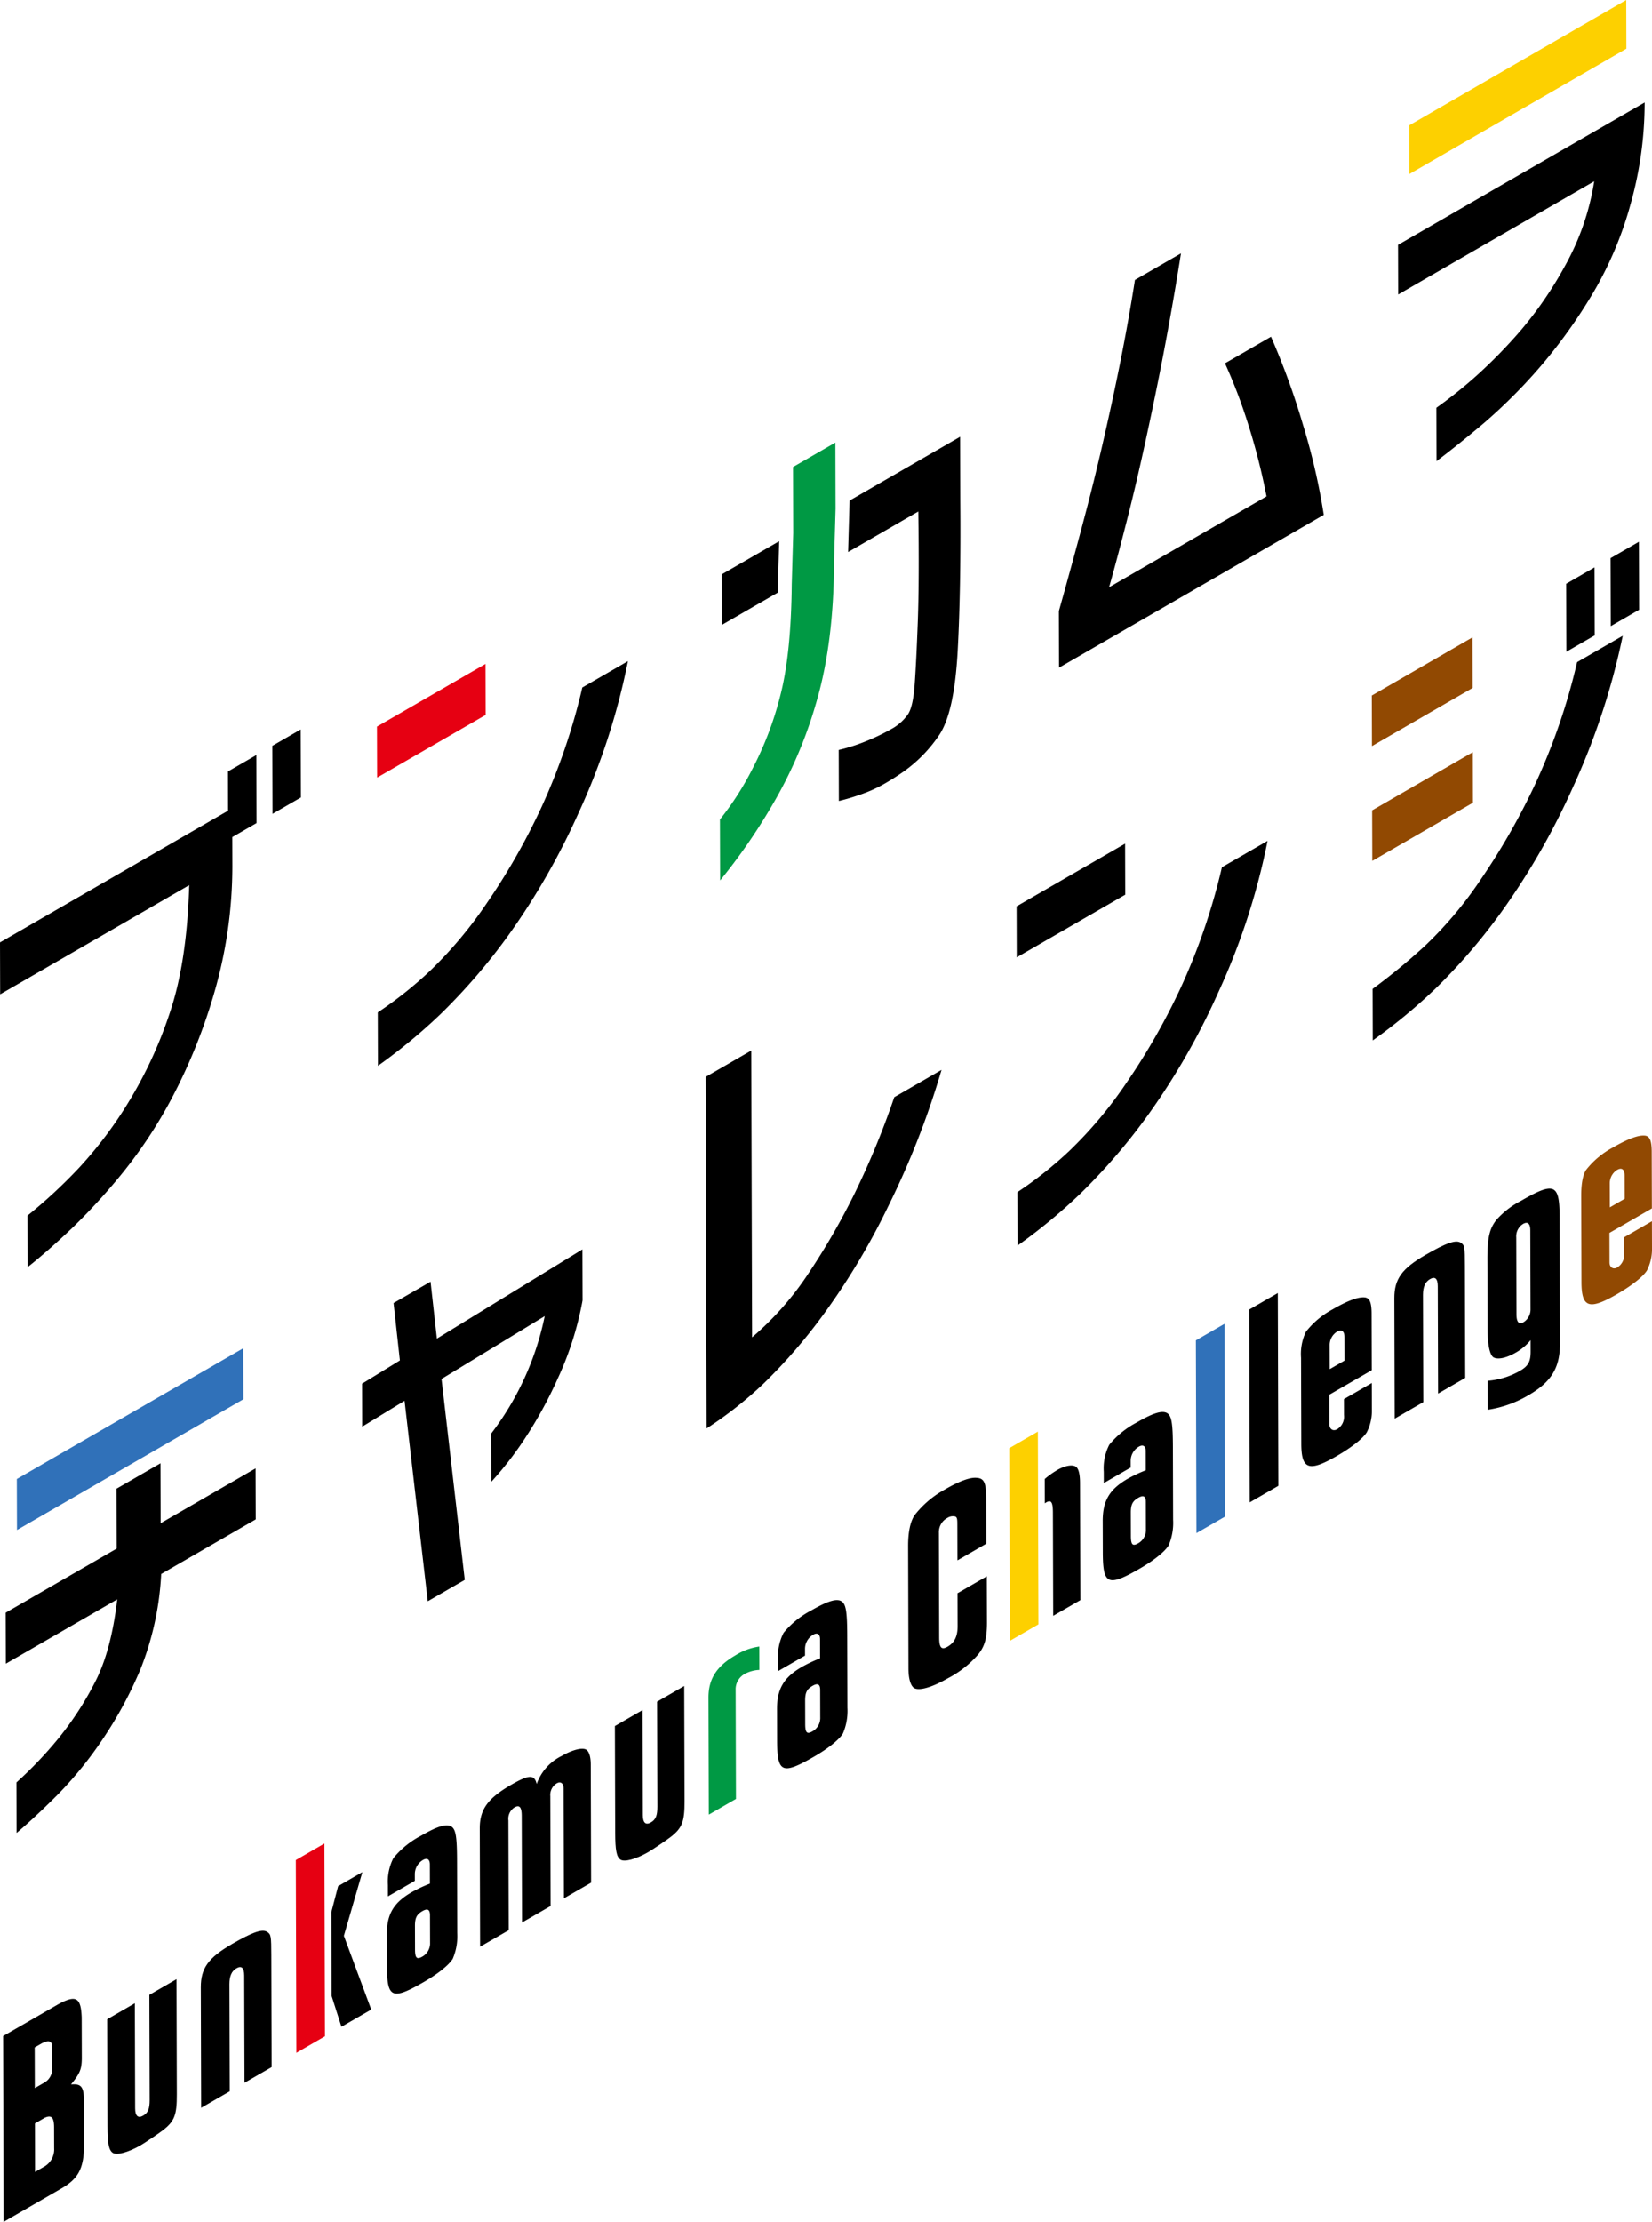 <svg xmlns="http://www.w3.org/2000/svg" xmlns:xlink="http://www.w3.org/1999/xlink" width="334.14" height="449.326" viewBox="0 0 334.14 449.326"><defs><style>.cls-1{fill:none;}.cls-2{isolation:isolate;}.cls-3{clip-path:url(#clip-path);}.cls-4{fill:#e60012;}.cls-5{fill:#094;}.cls-6{fill:#fdd000;}.cls-7{fill:#3071b9;}.cls-8{fill:#914902;}</style><clipPath id="clip-path" transform="translate(-0.022 -9.847)"><polygon class="cls-1" points="0.787 470.046 0 192.5 333.42 0 334.206 277.546 0.787 470.046"/></clipPath></defs><g id="レイヤー_2" data-name="レイヤー 2"><g id="logo_30"><g class="cls-2"><g class="cls-3"><path d="M7.11,449.075l-.028-9.8,2.005-1.157c1.328-.6,1.867-.064,1.873,1.909l.012,4.277a4.023,4.023,0,0,1-1.858,3.615l-2,1.158M7.062,432.12,7.038,423.9l1.322-.763c1.52-.826,2.211-.6,2.215.749l.012,4.336a3.177,3.177,0,0,1-1.521,2.745l-2,1.157m4.614-16.883L.65,421.6l.106,37.57,11.716-6.764c3.282-1.895,4.408-3.9,4.543-8.149l-.029-10.2c-.109-2.252-.648-2.845-2.61-2.667,1.809-2.228,2.152-3.05,2.191-5.218l-.024-8.335c-.158-4.082-1.138-4.648-4.867-2.6" transform="translate(-0.022 -9.847)"/><path d="M35.72,410.1l-5.491,3.17.06,21.239c0,1.8-.331,2.616-1.315,3.184-1.028.594-1.617.089-1.622-1.488l-.06-21.239L21.7,418.2l.061,21.576c.01,3.544.263,4.867,1.045,5.43s3.146-.068,5.643-1.509c.836-.483,3.823-2.487,4.563-3.083,2.3-1.782,2.786-3.078,2.775-7.187L35.72,410.1" transform="translate(-0.022 -9.847)"/><path d="M46.942,403c-4.8,2.772-6.317,4.889-6.306,8.777l.069,24.335,5.784-3.339-.061-21.687c0-1.577.434-2.617,1.411-3.18,1.034-.6,1.572-.122,1.577,1.455l.061,21.687,5.491-3.17L54.9,405.226c-.011-3.771-.063-4.189-.8-4.668-.98-.675-2.9-.024-7.162,2.438" transform="translate(-0.022 -9.847)"/><polyline points="73.297 378.603 68.393 381.434 67.02 386.688 67.033 391.075 67.054 398.514 67.068 403.62 69.062 409.876 75.089 406.396 69.554 391.486 73.297 378.603"/><polyline class="cls-4" points="65.619 372.822 59.834 376.161 59.945 415.14 65.729 411.8 65.694 399.299 65.673 391.86 65.619 372.822"/><path d="M85.441,405.54c-1.123.649-1.47.283-1.475-1.463l-.013-4.732c-.005-1.629.339-2.334,1.514-3.012,1.027-.594,1.521-.32,1.524.81l.016,5.575a3.075,3.075,0,0,1-1.566,2.822m-.261-24.452a18.058,18.058,0,0,0-5.589,4.528,10.463,10.463,0,0,0-1.11,5.439l.006,2.3,5.44-3.141,0-1.35a3.323,3.323,0,0,1,1.661-2.877c.837-.482,1.375-.117,1.378.9l.011,3.889a28.426,28.426,0,0,0-3.628,1.7c-3.728,2.153-5.1,4.464-5.085,8.632l.018,6.25c.018,6.6,1,7.04,7.472,3.306,2.9-1.673,5.049-3.422,5.832-4.667a11.565,11.565,0,0,0,.919-5.212l-.042-14.7c-.013-4.732-.26-6.169-1.049-6.787-.986-.724-2.846-.165-6.23,1.789" transform="translate(-0.022 -9.847)"/><path d="M103.46,370.762c-4.8,2.772-6.413,5-6.4,8.891l.068,23.881,5.785-3.34L102.848,378a2.707,2.707,0,0,1,1.22-2.622c1.028-.594,1.471-.063,1.476,1.683l.061,21.576,5.784-3.339-.063-22.193a2.747,2.747,0,0,1,1.272-2.593c.83-.48,1.42-.034,1.423,1.1l.063,22.134,5.491-3.17-.068-23.88c0-1.467-.3-2.538-.84-2.962-.788-.559-2.852-.043-5.055,1.229a9.993,9.993,0,0,0-5.042,5.674c-.447-1.939-1.528-1.94-5.11.128" transform="translate(-0.022 -9.847)"/><path d="M138.417,350.808l-5.491,3.17.06,21.239c.005,1.8-.338,2.62-1.321,3.187-1.028.594-1.618.089-1.622-1.488l-.06-21.239-5.593,3.229.061,21.577c.01,3.543.263,4.867,1.051,5.426s3.14-.064,5.643-1.509c.83-.479,3.824-2.487,4.557-3.08,2.3-1.785,2.793-3.081,2.781-7.19l-.066-23.322" transform="translate(-0.022 -9.847)"/><path class="cls-5" d="M148.8,344.583c-3.824,2.208-5.486,4.806-5.475,8.577l.067,23.66,5.49-3.17-.063-22.362a3.562,3.562,0,0,1,1.9-2.958,6.857,6.857,0,0,1,2.9-.779l-.013-4.732a12.323,12.323,0,0,0-4.811,1.764" transform="translate(-0.022 -9.847)"/><path d="M164.362,359.975c-1.13.652-1.47.283-1.475-1.463l-.013-4.732c0-1.629.332-2.33,1.513-3.012,1.028-.594,1.521-.32,1.525.81l.015,5.575a3.081,3.081,0,0,1-1.565,2.822m-.267-24.448a18.023,18.023,0,0,0-5.583,4.524,10.469,10.469,0,0,0-1.117,5.443l.007,2.3,5.446-3.145,0-1.35a3.313,3.313,0,0,1,1.661-2.876c.83-.48,1.375-.118,1.378.894l.011,3.889a28.283,28.283,0,0,0-3.634,1.708c-3.723,2.149-5.091,4.46-5.079,8.628l.018,6.25c.018,6.6,1,7.044,7.472,3.306,2.892-1.669,5.049-3.422,5.832-4.667a11.578,11.578,0,0,0,.919-5.212l-.042-14.7c-.013-4.732-.267-6.166-1.055-6.783-.981-.728-2.846-.165-6.23,1.789" transform="translate(-0.022 -9.847)"/><path d="M191.275,310.98a19.771,19.771,0,0,0-6.316,5.336c-.834,1.334-1.27,3.386-1.262,6.2l.07,24.731c.006,2.025.407,3.433,1.092,3.941.987.672,3.632-.069,6.869-1.938A20.778,20.778,0,0,0,197.8,344.5c1.421-1.725,1.858-3.388,1.849-6.652l-.026-9.237-5.932,3.425.019,6.646c.006,2.084-.63,3.355-2.054,4.177-1.226.708-1.668.17-1.674-1.855l-.06-21.18a3.263,3.263,0,0,1,1.712-3.017,2.061,2.061,0,0,1,1.572-.29c.339.142.442.369.445,1.381l.021,7.491,5.836-3.369-.026-9.186c-.009-3.154-.408-4.048-1.93-4.132-1.325-.139-3.535.689-6.28,2.274" transform="translate(-0.022 -9.847)"/><path d="M213.9,307.108a17.2,17.2,0,0,0-2.559,1.823l.014,4.93a2.546,2.546,0,0,1,.255-.176c1.028-.594,1.375-.118,1.381,2.076l.059,20.843,5.491-3.171-.067-23.66c0-1.856-.3-3.036-.9-3.368-.737-.427-2.207-.144-3.676.7" transform="translate(-0.022 -9.847)"/><polyline class="cls-6" points="209.925 289.507 204.14 292.846 204.251 331.825 210.035 328.485 209.925 289.507"/><path d="M230.246,321.937c-1.131.653-1.477.287-1.482-1.459l-.013-4.732c0-1.629.338-2.334,1.513-3.012,1.028-.594,1.521-.32,1.525.81l.015,5.575a3.071,3.071,0,0,1-1.558,2.818m-.268-24.448a18.046,18.046,0,0,0-5.589,4.528,10.453,10.453,0,0,0-1.11,5.439l.006,2.3,5.44-3.141,0-1.35a3.323,3.323,0,0,1,1.661-2.877c.836-.482,1.375-.117,1.377.895l.011,3.889a28.3,28.3,0,0,0-3.627,1.7c-3.729,2.152-5.091,4.46-5.079,8.627l.018,6.251c.018,6.595,1,7.043,7.472,3.306,2.892-1.67,5.043-3.419,5.826-4.664a11.578,11.578,0,0,0,.919-5.212l-.042-14.7c-.013-4.732-.261-6.169-1.049-6.787-.987-.724-2.846-.165-6.23,1.789" transform="translate(-0.022 -9.847)"/><polyline class="cls-7" points="247.671 267.714 241.886 271.054 241.997 310.032 247.782 306.693 247.671 267.714"/><polyline points="258.455 261.488 252.67 264.828 252.781 303.806 258.565 300.467 258.455 261.488"/><path d="M268.977,286.716l-.014-4.959a3.18,3.18,0,0,1,1.47-2.6c.932-.538,1.521-.144,1.525,1.1l.013,4.732-2.994,1.729m.656-12.122a17.131,17.131,0,0,0-5.487,4.586,10.424,10.424,0,0,0-.97,5.241l.05,17.4c.014,5.187,1.538,5.719,7.131,2.489,3.084-1.78,5.387-3.617,6.119-4.833a9.569,9.569,0,0,0,1.023-4.6l-.015-5.355-5.638,3.255.009,3.213a2.981,2.981,0,0,1-1.366,2.876c-.837.483-1.574,0-1.577-1.008l-.016-5.972,8.58-4.954-.032-11.43c-.006-2.311-.405-3.213-1.435-3.294-1.28-.106-3.337.626-6.376,2.38" transform="translate(-0.022 -9.847)"/><path d="M288.359,263.614c-4.808,2.776-6.324,4.893-6.313,8.781l.069,24.335,5.785-3.34-.062-21.686c0-1.577.434-2.617,1.417-3.184,1.028-.594,1.573-.122,1.578,1.455l.061,21.687,5.491-3.17-.064-22.648c-.011-3.771-.063-4.189-.8-4.668-.987-.672-2.9-.024-7.162,2.438" transform="translate(-0.022 -9.847)"/><path d="M308.229,277.2c-.977.564-1.471.056-1.476-1.58l-.044-15.546a2.94,2.94,0,0,1,1.367-2.707c.933-.539,1.471-.115,1.475,1.294l.045,15.883a3.043,3.043,0,0,1-1.367,2.656m-.511-24.535a17.036,17.036,0,0,0-5,3.847c-1.421,1.776-1.857,3.666-1.844,8.061l.04,14.247c.009,3.045.456,5.043,1.192,5.521.891.5,2.6.136,4.519-.97a10.655,10.655,0,0,0,2.986-2.517l.006,2.311c.006,2.025-.484,2.932-2.15,3.894a15.548,15.548,0,0,1-6.524,2.018l.017,5.854a22.75,22.75,0,0,0,8.19-2.921c4.661-2.691,6.418-5.564,6.4-10.524l-.073-25.575c-.019-6.646-1.05-7.124-7.766-3.246" transform="translate(-0.022 -9.847)"/><path class="cls-8" d="M325.641,254l-.014-4.959a3.181,3.181,0,0,1,1.469-2.6c.933-.538,1.522-.144,1.526,1.1l.013,4.732L325.641,254m.656-12.122a17.147,17.147,0,0,0-5.487,4.586c-.637.985-.97,2.817-.963,5.238l.049,17.4c.015,5.187,1.532,5.722,7.125,2.493,3.09-1.785,5.387-3.618,6.125-4.838a9.614,9.614,0,0,0,1.017-4.592l-.015-5.355-5.638,3.255.009,3.213a2.98,2.98,0,0,1-1.367,2.876c-.836.483-1.573,0-1.576-1.008l-.017-5.972,8.581-4.954-.032-11.43c-.007-2.311-.406-3.212-1.435-3.294-1.28-.106-3.337.626-6.376,2.38" transform="translate(-0.022 -9.847)"/><path d="M51.875,162.55l-5.739,3.314.022,7.93L.022,200.431l.03,10.5L38.29,188.86q-.454,15.573-3.924,25.8a86.958,86.958,0,0,1-8.4,18.149,82.815,82.815,0,0,1-10.086,13.333,103.994,103.994,0,0,1-10.295,9.53l.03,10.417q4.068-3.219,8.931-7.838A124.807,124.807,0,0,0,24.84,247a94.316,94.316,0,0,0,10.239-15.67A112.8,112.8,0,0,0,43.391,210.5a91.788,91.788,0,0,0,3.63-25.442l-.016-5.921,4.909-2.834-.039-13.756m8.977-5.183-5.74,3.314.039,13.756,5.74-3.314-.039-13.756" transform="translate(-0.022 -9.847)"/><polyline class="cls-4" points="98.197 134.271 76.247 146.945 76.276 157.26 98.226 144.587 98.197 134.271"/><path d="M127.028,143.557l-9.232,5.33a126.658,126.658,0,0,1-8.341,24.385A132.312,132.312,0,0,1,98.44,192.55,84.869,84.869,0,0,1,86.987,206.2a80.41,80.41,0,0,1-10.554,8.386l.031,10.8a112.99,112.99,0,0,0,12.709-10.5,121.441,121.441,0,0,0,13.781-16.04,142.48,142.48,0,0,0,14.082-24.591,136.974,136.974,0,0,0,9.992-30.7" transform="translate(-0.022 -9.847)"/><polyline points="157.601 109.447 145.975 116.159 146.004 126.379 157.298 119.858 157.298 119.814 157.298 119.777 157.304 119.73 157.601 109.447"/><path d="M194.214,98.168l-22.352,12.906v.117l-.3,10.29,14.2-8.2q.2,13.948-.1,22.113t-.629,12.752c-.215,3.064-.664,5.108-1.358,6.149a9.879,9.879,0,0,1-3.029,2.8,43.456,43.456,0,0,1-7.275,3.34,35.571,35.571,0,0,1-3.706,1.081l.029,10.323a44.93,44.93,0,0,0,5.616-1.766,26.714,26.714,0,0,0,3.885-1.889q1.631-.941,3.471-2.211a28.7,28.7,0,0,0,7.269-7.4q3.1-4.527,3.783-17.013t.533-30.885l-.036-12.509" transform="translate(-0.022 -9.847)"/><path class="cls-5" d="M168.989,99.336l-8.562,4.943.038,13.374-.3,10.412q-.133,14.041-2.309,22.43a67.864,67.864,0,0,1-5.707,14.972,59.551,59.551,0,0,1-6.507,10.113l.035,12.325a118.267,118.267,0,0,0,10.407-15,88.983,88.983,0,0,0,9.142-21.349q3.468-11.955,3.5-28.431l.3-10.412-.038-13.374" transform="translate(-0.022 -9.847)"/><path d="M238.894,61.078l-9.309,5.374q-1.724,11.049-4.353,23.324t-5.219,22.245q-2.6,9.977-5.81,21.394l.032,11.46,53.536-30.909A129.887,129.887,0,0,0,263.6,95.853a149.272,149.272,0,0,0-6.5-17.916l-9.309,5.375a106.874,106.874,0,0,1,4.446,11.55,130.146,130.146,0,0,1,3.957,15.366l-31.84,18.383q1.728-6.069,4.081-15.415t5.261-23.466Q236.6,75.6,238.894,61.078" transform="translate(-0.022 -9.847)"/><path d="M332.675,30.566l-49.883,28.8L282.82,69.4l39.655-22.894A51.344,51.344,0,0,1,316.57,63.6a77.4,77.4,0,0,1-9.12,13.253,102.973,102.973,0,0,1-8.883,9.053,93.233,93.233,0,0,1-8.021,6.4l.031,10.792q4.326-3.269,9.392-7.531a108.011,108.011,0,0,0,10.669-10.51,105.232,105.232,0,0,0,10.951-14.884,73.319,73.319,0,0,0,8.228-19.014,75.679,75.679,0,0,0,2.858-20.594" transform="translate(-0.022 -9.847)"/><polyline class="cls-6" points="328.929 0 285.035 25.343 285.063 35.188 328.957 9.846 328.929 0"/><path d="M32.476,305.758l-8.894,5.135.034,12.12L1.168,335.973,1.2,346.288,23.728,333.28q-1.216,10.469-4.531,16.828a64.836,64.836,0,0,1-7.335,11.267,81.049,81.049,0,0,1-8.512,8.934l.029,10.22q3.57-3.019,8.139-7.572A77.846,77.846,0,0,0,20.561,361.9a82.083,82.083,0,0,0,7.87-14.493,60.314,60.314,0,0,0,4.191-19.263l19.122-11.04-.029-10.315L32.51,317.878l-.034-12.12" transform="translate(-0.022 -9.847)"/><polyline class="cls-7" points="49.206 272.644 3.403 299.088 3.432 309.403 23.55 297.788 32.444 292.653 49.236 282.959 49.206 272.644"/><path d="M87.107,269.036l-7.483,4.32,1.28,11.606-7.648,4.7.025,8.693,8.567-5.233,4.694,40.536,7.483-4.32-4.7-40.628L110.194,276a58.381,58.381,0,0,1-10.842,23.771l.027,9.743a69.38,69.38,0,0,0,6.391-8.143,86.461,86.461,0,0,0,7.082-12.8,65.474,65.474,0,0,0,4.995-15.751l-.03-10.315-29.43,18.043-1.28-11.511" transform="translate(-0.022 -9.847)"/><path d="M151.981,222.3l-9.232,5.33.2,71.076a79.612,79.612,0,0,0,11.467-9.016,109.3,109.3,0,0,0,12.2-14.077,141.137,141.137,0,0,0,13.137-21.98,169.2,169.2,0,0,0,10.705-27.425l-9.558,5.519a167.57,167.57,0,0,1-7.984,19.394,142.3,142.3,0,0,1-9.4,16.288,61.274,61.274,0,0,1-11.372,12.878l-.165-57.987" transform="translate(-0.022 -9.847)"/><path d="M256.4,179.906l-9.226,5.326a127.26,127.26,0,0,1-8.34,24.385A132.584,132.584,0,0,1,227.814,228.9a84.87,84.87,0,0,1-11.454,13.645,79.617,79.617,0,0,1-10.553,8.386l.03,10.8a112.9,112.9,0,0,0,12.71-10.5,121.173,121.173,0,0,0,13.78-16.039A141.871,141.871,0,0,0,246.41,210.6a136.859,136.859,0,0,0,9.992-30.695m-28.809.561-21.95,12.673.029,10.315,21.951-12.673-.03-10.315" transform="translate(-0.022 -9.847)"/><polyline class="cls-8" points="297.831 128.902 277.464 140.661 277.493 150.888 297.86 139.129 297.831 128.902"/><path d="M328.248,138.425l-9.232,5.331a126.889,126.889,0,0,1-8.34,24.384,136.5,136.5,0,0,1-11.022,19.377A79.328,79.328,0,0,1,288.2,201.162a126.007,126.007,0,0,1-10.547,8.669l.03,10.417a112.99,112.99,0,0,0,12.709-10.5,118.613,118.613,0,0,0,13.736-16.065,144.518,144.518,0,0,0,14.006-24.54,143.1,143.1,0,0,0,10.113-30.721" transform="translate(-0.022 -9.847)"/><polyline class="cls-8" points="297.897 152.122 277.53 163.881 277.559 174.1 297.926 162.341 297.897 152.122"/><polyline points="322.521 114.743 316.787 118.053 316.826 131.809 322.56 128.499 322.521 114.743"/><polyline points="331.497 109.56 325.764 112.87 325.803 126.626 331.536 123.316 331.497 109.56"/></g></g></g></g></svg>